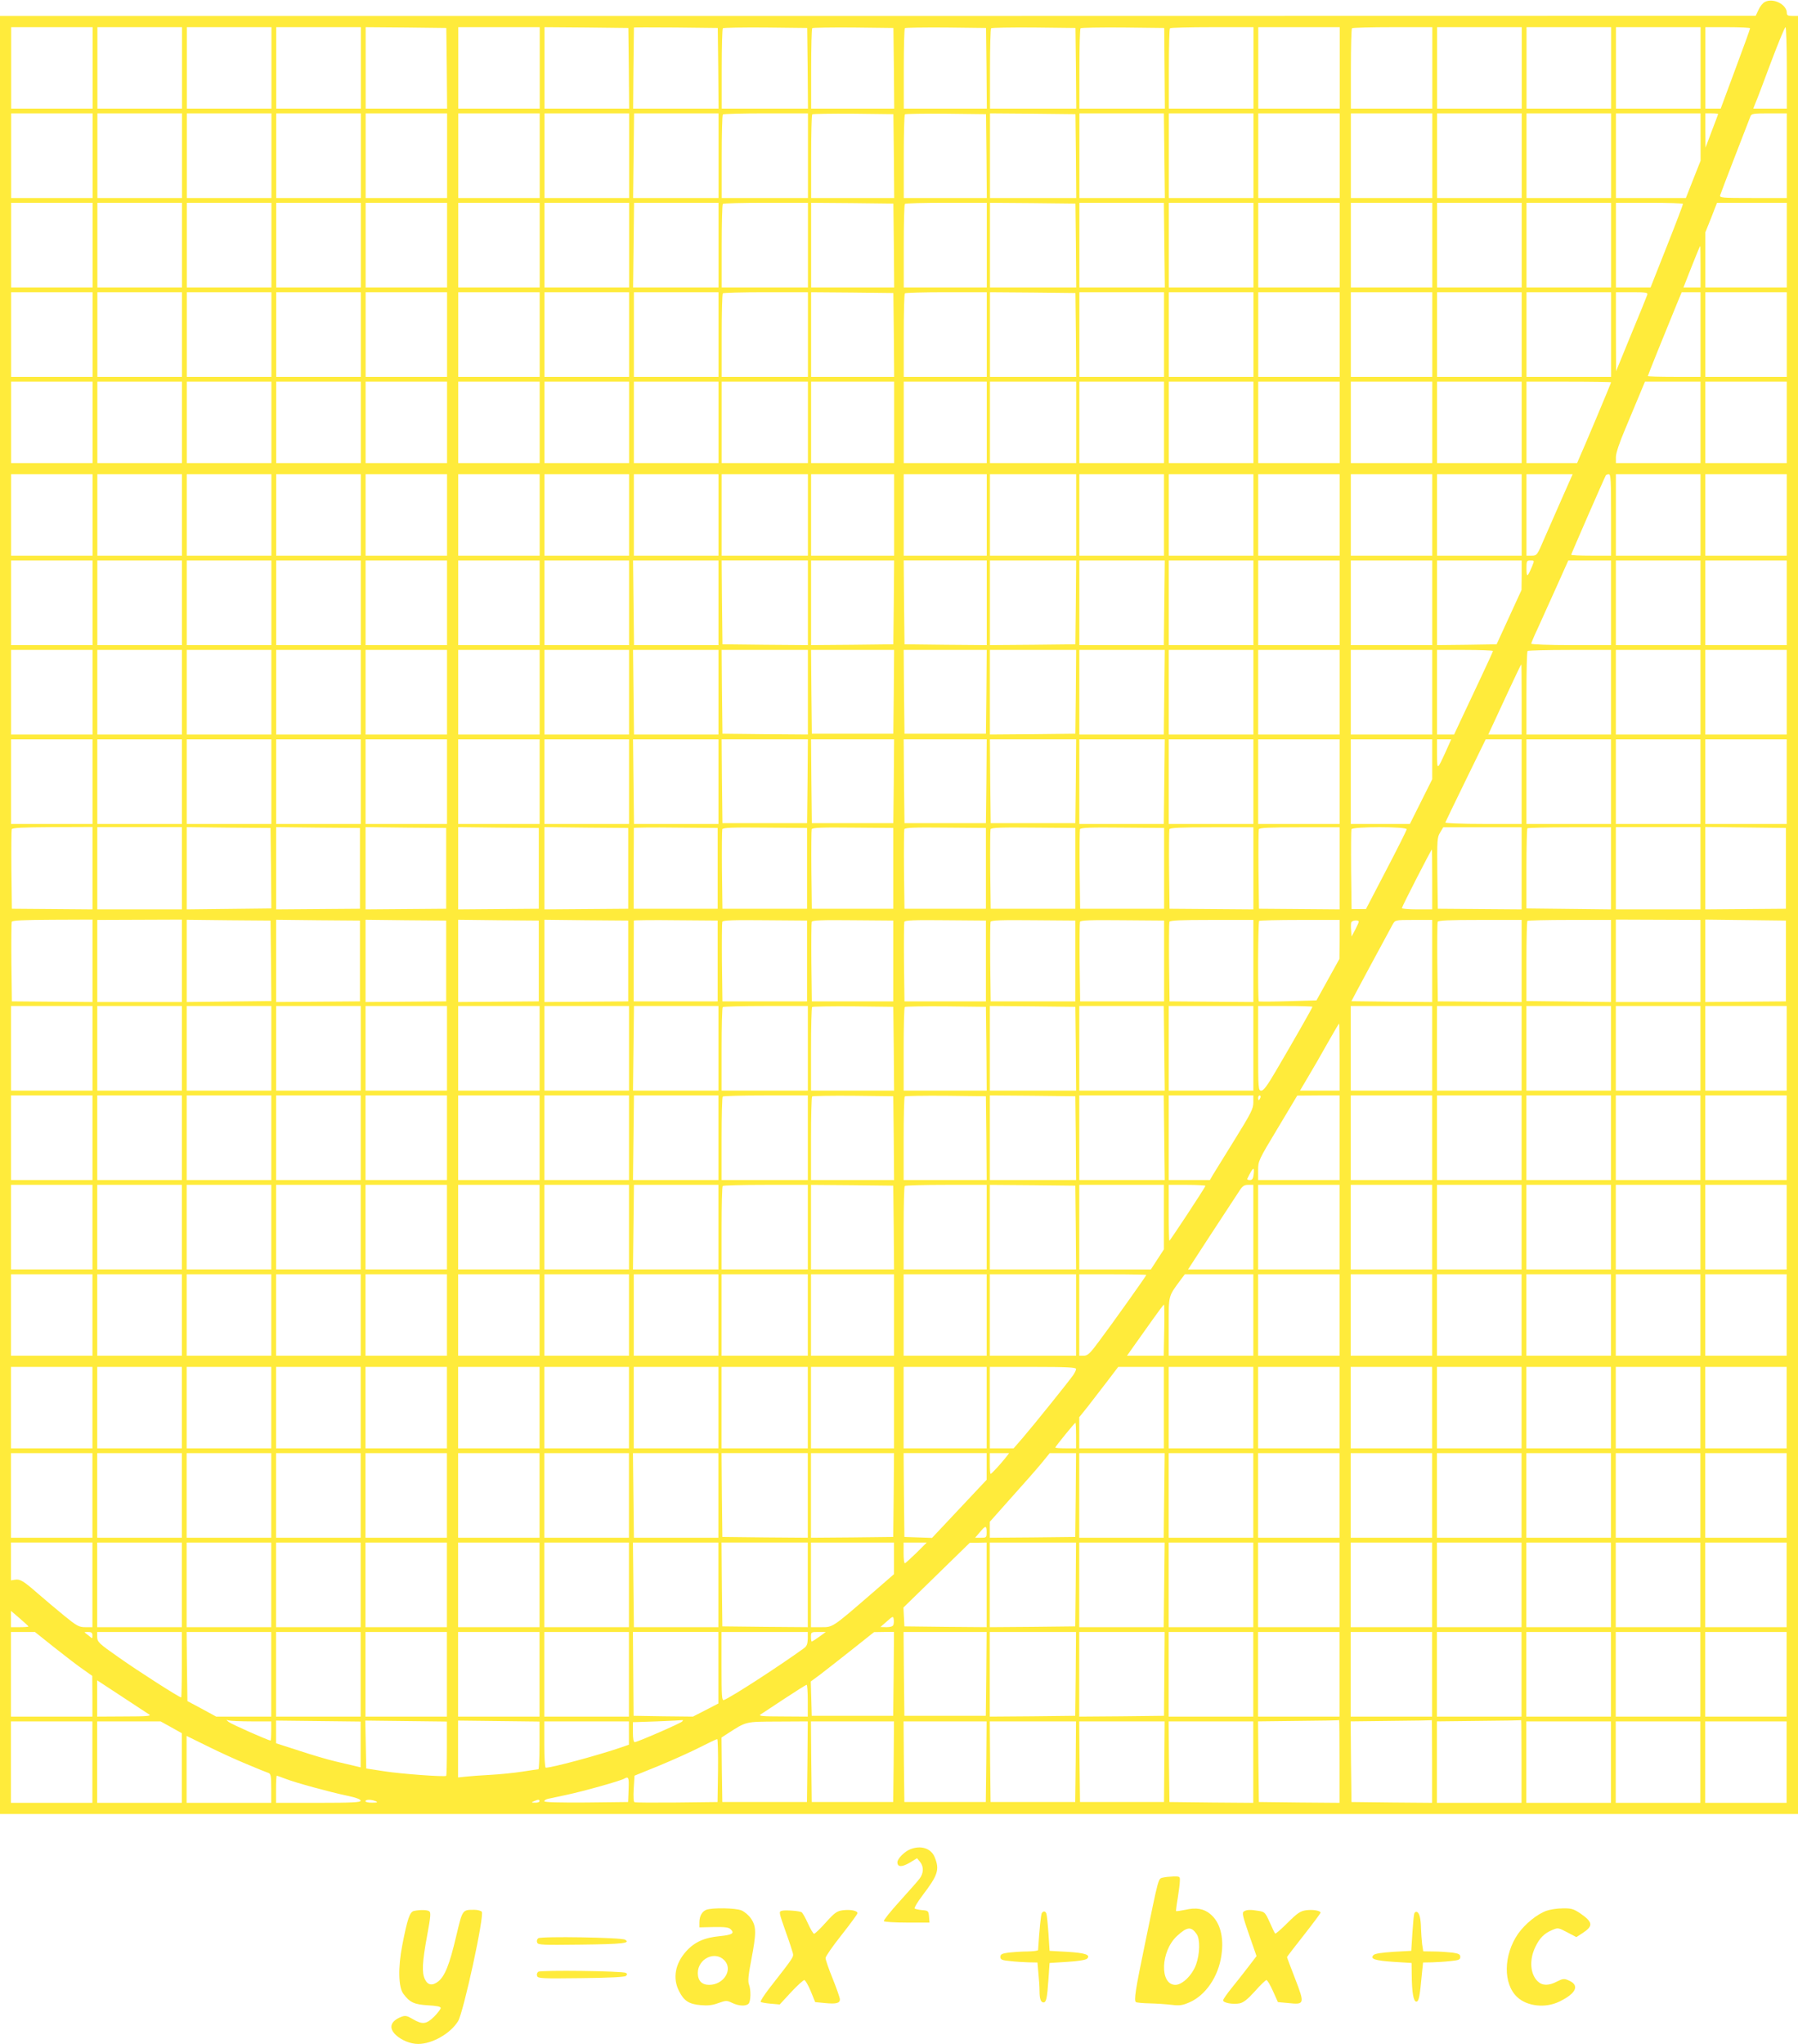 <?xml version="1.0" standalone="no"?>
<!DOCTYPE svg PUBLIC "-//W3C//DTD SVG 20010904//EN"
 "http://www.w3.org/TR/2001/REC-SVG-20010904/DTD/svg10.dtd">
<svg version="1.0" xmlns="http://www.w3.org/2000/svg"
 width="1126pt" height="1280pt" viewBox="0 0 1126 1280"
 preserveAspectRatio="xMidYMid meet">
<g transform="translate(0,1280) scale(0.1,-0.1)"
fill="#ffeb3b" stroke="none">
<path d="M11053 12788 c-13 -6 -31 -28 -40 -49 l-18 -38 -5497 -1 -5498 0 0
-5630 0 -5630 5630 0 5630 0 0 5630 0 5630 -35 0 c-28 0 -35 4 -35 19 0 53
-85 96 -137 69z m-10473 -413 l0 -255 -255 0 -255 0 0 255 0 255 255 0 255 0
0 -255z m560 0 l0 -255 -265 0 -265 0 0 255 0 255 265 0 265 0 0 -255z m560 0
l0 -255 -265 0 -265 0 0 255 0 255 265 0 265 0 0 -255z m560 0 l0 -255 -265 0
-265 0 0 255 0 255 265 0 265 0 0 -255z m538 -2 l2 -253 -255 0 -255 0 0 255
0 255 253 -2 252 -3 3 -252z m582 2 l0 -255 -255 0 -255 0 0 255 0 255 255 0
255 0 0 -255z m558 -2 l2 -253 -265 0 -265 0 0 255 0 255 263 -2 262 -3 3
-252z m560 0 l2 -253 -267 0 -268 0 2 252 c2 139 3 254 3 256 0 1 118 1 263 0
l262 -3 3 -252z m560 0 l2 -253 -270 0 -270 0 0 248 c0 137 3 252 7 255 4 4
124 6 267 5 l261 -3 3 -252z m540 0 l2 -253 -260 0 -260 0 0 248 c0 137 3 252
7 256 4 3 119 5 257 4 l251 -3 3 -252z m580 0 l2 -253 -260 0 -260 0 0 248 c0
137 3 252 7 256 4 3 119 5 257 4 l251 -3 3 -252z m560 0 l2 -253 -270 0 -270
0 0 248 c0 137 3 252 7 255 4 4 124 6 267 5 l261 -3 3 -252z m555 -1 l2 -252
-267 0 -268 0 0 248 c0 137 3 252 7 255 4 4 123 6 265 5 l259 -3 2 -253z m557
3 l0 -255 -265 0 -265 0 0 248 c0 137 3 252 7 255 3 4 123 7 265 7 l258 0 0
-255z m540 0 l0 -255 -255 0 -255 0 0 255 0 255 255 0 255 0 0 -255z m580 0
l0 -255 -255 0 -255 0 0 248 c0 137 3 252 7 255 3 4 118 7 255 7 l248 0 0
-255z m560 0 l0 -255 -265 0 -265 0 0 255 0 255 265 0 265 0 0 -255z m560 0
l0 -255 -265 0 -265 0 0 255 0 255 265 0 265 0 0 -255z m560 0 l0 -255 -265 0
-265 0 0 255 0 255 265 0 265 0 0 -255z m310 248 c0 -5 -41 -119 -92 -255
l-92 -248 -48 0 -48 0 0 255 0 255 140 0 c77 0 140 -3 140 -7z m230 -248 l0
-255 -105 0 -105 0 13 33 c8 17 51 132 97 255 46 122 87 222 92 222 4 0 8
-115 8 -255z m-10610 -550 l0 -265 -255 0 -255 0 0 265 0 265 255 0 255 0 0
-265z m560 0 l0 -265 -265 0 -265 0 0 265 0 265 265 0 265 0 0 -265z m560 0
l0 -265 -265 0 -265 0 0 265 0 265 265 0 265 0 0 -265z m560 0 l0 -265 -265 0
-265 0 0 265 0 265 265 0 265 0 0 -265z m540 0 l0 -265 -255 0 -255 0 0 265 0
265 255 0 255 0 0 -265z m580 0 l0 -265 -255 0 -255 0 0 265 0 265 255 0 255
0 0 -265z m560 0 l0 -265 -265 0 -265 0 0 265 0 265 265 0 265 0 0 -265z m560
0 l0 -265 -267 0 -268 0 3 265 3 265 264 0 265 0 0 -265z m560 0 l0 -265 -270
0 -270 0 0 258 c0 142 3 262 7 265 3 4 125 7 270 7 l263 0 0 -265z m538 -2 l2
-263 -260 0 -260 0 0 258 c0 142 3 262 7 266 4 3 119 5 257 4 l251 -3 3 -262z
m580 0 l2 -263 -260 0 -260 0 0 258 c0 142 3 262 7 266 4 3 119 5 257 4 l251
-3 3 -262z m560 0 l2 -263 -270 0 -270 0 0 265 0 265 268 -2 267 -3 3 -262z
m554 2 l3 -265 -267 0 -268 0 0 265 0 265 265 0 264 0 3 -265z m558 0 l0 -265
-265 0 -265 0 0 265 0 265 265 0 265 0 0 -265z m540 0 l0 -265 -255 0 -255 0
0 265 0 265 255 0 255 0 0 -265z m580 0 l0 -265 -255 0 -255 0 0 265 0 265
255 0 255 0 0 -265z m560 0 l0 -265 -265 0 -265 0 0 265 0 265 265 0 265 0 0
-265z m560 0 l0 -265 -265 0 -265 0 0 265 0 265 265 0 265 0 0 -265z m560 117
l0 -149 -46 -116 -46 -117 -219 0 -219 0 0 265 0 265 265 0 265 0 0 -148z
m110 144 c0 -2 -18 -50 -40 -107 l-39 -104 -1 108 0 107 40 0 c22 0 40 -2 40
-4z m430 -261 l0 -265 -211 0 c-197 0 -211 1 -206 18 3 9 45 121 94 247 49
127 92 238 96 248 6 15 21 17 117 17 l110 0 0 -265z m-10610 -560 l0 -265
-255 0 -255 0 0 265 0 265 255 0 255 0 0 -265z m560 0 l0 -265 -265 0 -265 0
0 265 0 265 265 0 265 0 0 -265z m560 0 l0 -265 -265 0 -265 0 0 265 0 265
265 0 265 0 0 -265z m560 0 l0 -265 -265 0 -265 0 0 265 0 265 265 0 265 0 0
-265z m540 0 l0 -265 -255 0 -255 0 0 265 0 265 255 0 255 0 0 -265z m580 0
l0 -265 -255 0 -255 0 0 265 0 265 255 0 255 0 0 -265z m560 0 l0 -265 -265 0
-265 0 0 265 0 265 265 0 265 0 0 -265z m560 0 l0 -265 -267 0 -268 0 3 265 3
265 264 0 265 0 0 -265z m560 0 l0 -265 -270 0 -270 0 0 258 c0 142 3 262 7
265 3 4 125 7 270 7 l263 0 0 -265z m538 -2 l2 -263 -260 0 -260 0 0 265 0
265 258 -2 257 -3 3 -262z m582 2 l0 -265 -260 0 -260 0 0 258 c0 142 3 262 7
265 3 4 120 7 260 7 l253 0 0 -265z m558 -2 l2 -263 -270 0 -270 0 0 265 0
265 268 -2 267 -3 3 -262z m554 2 l3 -265 -267 0 -268 0 0 265 0 265 265 0
264 0 3 -265z m558 0 l0 -265 -265 0 -265 0 0 265 0 265 265 0 265 0 0 -265z
m540 0 l0 -265 -255 0 -255 0 0 265 0 265 255 0 255 0 0 -265z m580 0 l0 -265
-255 0 -255 0 0 265 0 265 255 0 255 0 0 -265z m560 0 l0 -265 -265 0 -265 0
0 265 0 265 265 0 265 0 0 -265z m560 0 l0 -265 -265 0 -265 0 0 265 0 265
265 0 265 0 0 -265z m450 258 c0 -5 -45 -124 -101 -265 l-102 -258 -109 0
-108 0 0 265 0 265 210 0 c116 0 210 -3 210 -7z m650 -258 l0 -265 -255 0
-255 0 0 172 0 173 37 92 36 93 219 0 218 0 0 -265z m-540 -135 l0 -130 -53 0
-54 0 51 130 c28 71 52 129 54 130 1 0 2 -58 2 -130z m-10070 -425 l0 -265
-255 0 -255 0 0 265 0 265 255 0 255 0 0 -265z m560 0 l0 -265 -265 0 -265 0
0 265 0 265 265 0 265 0 0 -265z m560 0 l0 -265 -265 0 -265 0 0 265 0 265
265 0 265 0 0 -265z m560 0 l0 -265 -265 0 -265 0 0 265 0 265 265 0 265 0 0
-265z m540 0 l0 -265 -255 0 -255 0 0 265 0 265 255 0 255 0 0 -265z m580 0
l0 -265 -255 0 -255 0 0 265 0 265 255 0 255 0 0 -265z m560 0 l0 -265 -265 0
-265 0 0 265 0 265 265 0 265 0 0 -265z m560 0 l0 -265 -265 0 -265 0 0 265 0
265 265 0 265 0 0 -265z m560 0 l0 -265 -270 0 -270 0 0 258 c0 142 3 262 7
265 3 4 125 7 270 7 l263 0 0 -265z m538 -2 l2 -263 -260 0 -260 0 0 265 0
265 258 -2 257 -3 3 -262z m582 2 l0 -265 -260 0 -260 0 0 258 c0 142 3 262 7
265 3 4 120 7 260 7 l253 0 0 -265z m558 -2 l2 -263 -270 0 -270 0 0 265 0
265 268 -2 267 -3 3 -262z m552 2 l0 -265 -265 0 -265 0 0 265 0 265 265 0
265 0 0 -265z m560 0 l0 -265 -265 0 -265 0 0 265 0 265 265 0 265 0 0 -265z
m540 0 l0 -265 -255 0 -255 0 0 265 0 265 255 0 255 0 0 -265z m580 0 l0 -265
-255 0 -255 0 0 265 0 265 255 0 255 0 0 -265z m560 0 l0 -265 -265 0 -265 0
0 265 0 265 265 0 265 0 0 -265z m560 0 l0 -265 -265 0 -265 0 0 265 0 265
265 0 265 0 0 -265z m226 248 c-3 -10 -48 -121 -101 -248 l-94 -230 -1 248 0
247 101 0 c91 0 100 -2 95 -17z m334 -248 l0 -265 -165 0 c-91 0 -165 2 -165
5 0 5 106 268 182 453 l30 72 59 0 59 0 0 -265z m540 0 l0 -265 -255 0 -255 0
0 265 0 265 255 0 255 0 0 -265z m-10610 -550 l0 -255 -255 0 -255 0 0 255 0
255 255 0 255 0 0 -255z m560 0 l0 -255 -265 0 -265 0 0 255 0 255 265 0 265
0 0 -255z m560 0 l0 -255 -265 0 -265 0 0 255 0 255 265 0 265 0 0 -255z m560
0 l0 -255 -265 0 -265 0 0 255 0 255 265 0 265 0 0 -255z m540 0 l0 -255 -255
0 -255 0 0 255 0 255 255 0 255 0 0 -255z m580 0 l0 -255 -255 0 -255 0 0 255
0 255 255 0 255 0 0 -255z m560 0 l0 -255 -265 0 -265 0 0 255 0 255 265 0
265 0 0 -255z m560 0 l0 -255 -265 0 -265 0 0 255 0 255 265 0 265 0 0 -255z
m560 0 l0 -255 -270 0 -270 0 0 255 0 255 270 0 270 0 0 -255z m540 0 l0 -255
-260 0 -260 0 0 255 0 255 260 0 260 0 0 -255z m580 0 l0 -255 -260 0 -260 0
0 255 0 255 260 0 260 0 0 -255z m560 0 l0 -255 -270 0 -270 0 0 255 0 255
270 0 270 0 0 -255z m550 0 l0 -255 -265 0 -265 0 0 255 0 255 265 0 265 0 0
-255z m560 0 l0 -255 -265 0 -265 0 0 255 0 255 265 0 265 0 0 -255z m540 0
l0 -255 -255 0 -255 0 0 255 0 255 255 0 255 0 0 -255z m580 0 l0 -255 -255 0
-255 0 0 255 0 255 255 0 255 0 0 -255z m560 0 l0 -255 -265 0 -265 0 0 255 0
255 265 0 265 0 0 -255z m560 251 c0 -5 -178 -429 -201 -478 l-12 -28 -159 0
-158 0 0 255 0 255 265 0 c146 0 265 -2 265 -4z m560 -251 l0 -255 -265 0
-265 0 0 38 c0 24 22 90 59 177 32 77 73 175 91 218 l32 77 174 0 174 0 0
-255z m540 0 l0 -255 -255 0 -255 0 0 255 0 255 255 0 255 0 0 -255z m-10610
-580 l0 -255 -255 0 -255 0 0 255 0 255 255 0 255 0 0 -255z m560 0 l0 -255
-265 0 -265 0 0 255 0 255 265 0 265 0 0 -255z m560 0 l0 -255 -265 0 -265 0
0 255 0 255 265 0 265 0 0 -255z m560 0 l0 -255 -265 0 -265 0 0 255 0 255
265 0 265 0 0 -255z m540 0 l0 -255 -255 0 -255 0 0 255 0 255 255 0 255 0 0
-255z m580 0 l0 -255 -255 0 -255 0 0 255 0 255 255 0 255 0 0 -255z m560 0
l0 -255 -265 0 -265 0 0 255 0 255 265 0 265 0 0 -255z m560 0 l0 -255 -265 0
-265 0 0 255 0 255 265 0 265 0 0 -255z m560 0 l0 -255 -270 0 -270 0 0 255 0
255 270 0 270 0 0 -255z m540 0 l0 -255 -260 0 -260 0 0 255 0 255 260 0 260
0 0 -255z m580 0 l0 -255 -260 0 -260 0 0 255 0 255 260 0 260 0 0 -255z m560
0 l0 -255 -270 0 -270 0 0 255 0 255 270 0 270 0 0 -255z m550 0 l0 -255 -265
0 -265 0 0 255 0 255 265 0 265 0 0 -255z m560 0 l0 -255 -265 0 -265 0 0 255
0 255 265 0 265 0 0 -255z m540 0 l0 -255 -255 0 -255 0 0 255 0 255 255 0
255 0 0 -255z m580 0 l0 -255 -255 0 -255 0 0 255 0 255 255 0 255 0 0 -255z
m560 0 l0 -255 -265 0 -265 0 0 255 0 255 265 0 265 0 0 -255z m254 108 c-36
-82 -86 -196 -112 -255 -45 -106 -47 -108 -79 -108 l-33 0 0 255 0 255 144 0
145 0 -65 -147z m306 -108 l0 -255 -125 0 c-69 0 -125 2 -125 6 0 5 208 482
217 497 2 4 11 7 19 7 12 0 14 -40 14 -255z m560 0 l0 -255 -265 0 -265 0 0
255 0 255 265 0 265 0 0 -255z m540 0 l0 -255 -255 0 -255 0 0 255 0 255 255
0 255 0 0 -255z m-10610 -550 l0 -265 -255 0 -255 0 0 265 0 265 255 0 255 0
0 -265z m560 0 l0 -265 -265 0 -265 0 0 265 0 265 265 0 265 0 0 -265z m560 0
l0 -265 -265 0 -265 0 0 265 0 265 265 0 265 0 0 -265z m560 0 l0 -265 -265 0
-265 0 0 265 0 265 265 0 265 0 0 -265z m540 0 l0 -265 -255 0 -255 0 0 265 0
265 255 0 255 0 0 -265z m580 0 l0 -265 -255 0 -255 0 0 265 0 265 255 0 255
0 0 -265z m560 0 l0 -265 -265 0 -265 0 0 265 0 265 265 0 265 0 0 -265z m560
0 l0 -265 -265 0 -264 0 -3 265 -3 265 268 0 267 0 0 -265z m560 0 l0 -265
-267 2 -268 3 -3 263 -2 262 270 0 270 0 0 -265z m538 3 l-3 -263 -257 -3
-258 -2 0 265 0 265 260 0 260 0 -2 -262z m582 -3 l0 -265 -257 2 -258 3 -3
263 -2 262 260 0 260 0 0 -265z m558 3 l-3 -263 -267 -3 -268 -2 0 265 0 265
270 0 270 0 -2 -262z m554 -3 l-3 -265 -264 0 -265 0 0 265 0 265 268 0 267 0
-3 -265z m558 0 l0 -265 -265 0 -265 0 0 265 0 265 265 0 265 0 0 -265z m540
0 l0 -265 -255 0 -255 0 0 265 0 265 255 0 255 0 0 -265z m580 0 l0 -265 -255
0 -255 0 0 265 0 265 255 0 255 0 0 -265z m560 173 l-1 -93 -78 -170 -78 -170
-187 -3 -186 -2 0 265 0 265 265 0 265 0 0 -92z m66 57 c-30 -71 -35 -74 -36
-17 0 49 1 52 25 52 25 0 25 0 11 -35z m494 -230 l0 -265 -250 0 c-137 0 -250
4 -250 9 0 4 17 46 39 92 21 46 73 162 116 257 l77 172 134 0 134 0 0 -265z
m560 0 l0 -265 -265 0 -265 0 0 265 0 265 265 0 265 0 0 -265z m540 0 l0 -265
-255 0 -255 0 0 265 0 265 255 0 255 0 0 -265z m-10610 -560 l0 -265 -255 0
-255 0 0 265 0 265 255 0 255 0 0 -265z m560 0 l0 -265 -265 0 -265 0 0 265 0
265 265 0 265 0 0 -265z m560 0 l0 -265 -265 0 -265 0 0 265 0 265 265 0 265
0 0 -265z m560 0 l0 -265 -265 0 -265 0 0 265 0 265 265 0 265 0 0 -265z m540
0 l0 -265 -255 0 -255 0 0 265 0 265 255 0 255 0 0 -265z m580 0 l0 -265 -255
0 -255 0 0 265 0 265 255 0 255 0 0 -265z m560 0 l0 -265 -265 0 -265 0 0 265
0 265 265 0 265 0 0 -265z m560 0 l0 -265 -265 0 -264 0 -3 265 -3 265 268 0
267 0 0 -265z m560 0 l0 -265 -267 2 -268 3 -3 263 -2 262 270 0 270 0 0 -265z
m538 3 l-3 -263 -255 0 -255 0 -3 263 -2 262 260 0 260 0 -2 -262z m580 0 l-3
-263 -255 0 -255 0 -3 263 -2 262 260 0 260 0 -2 -262z m560 0 l-3 -263 -267
-3 -268 -2 0 265 0 265 270 0 270 0 -2 -262z m554 -3 l-3 -265 -264 0 -265 0
0 265 0 265 268 0 267 0 -3 -265z m558 0 l0 -265 -265 0 -265 0 0 265 0 265
265 0 265 0 0 -265z m540 0 l0 -265 -255 0 -255 0 0 265 0 265 255 0 255 0 0
-265z m580 0 l0 -265 -255 0 -255 0 0 265 0 265 255 0 255 0 0 -265z m380 258
c0 -5 -37 -84 -81 -178 -44 -93 -98 -209 -121 -257 l-41 -88 -53 0 -54 0 0
265 0 265 175 0 c96 0 175 -3 175 -7z m740 -258 l0 -265 -265 0 -265 0 0 258
c0 142 3 262 7 265 3 4 123 7 265 7 l258 0 0 -265z m560 0 l0 -265 -265 0
-265 0 0 265 0 265 265 0 265 0 0 -265z m540 0 l0 -265 -255 0 -255 0 0 265 0
265 255 0 255 0 0 -265z m-1660 -45 l0 -220 -105 0 -104 0 32 69 c18 38 64
137 102 220 39 83 71 151 73 151 1 0 2 -99 2 -220z m-8950 -515 l0 -265 -255
0 -255 0 0 265 0 265 255 0 255 0 0 -265z m560 0 l0 -265 -265 0 -265 0 0 265
0 265 265 0 265 0 0 -265z m560 0 l0 -265 -265 0 -265 0 0 265 0 265 265 0
265 0 0 -265z m560 0 l0 -265 -265 0 -265 0 0 265 0 265 265 0 265 0 0 -265z
m540 0 l0 -265 -255 0 -255 0 0 265 0 265 255 0 255 0 0 -265z m580 0 l0 -265
-255 0 -255 0 0 265 0 265 255 0 255 0 0 -265z m560 0 l0 -265 -265 0 -265 0
0 265 0 265 265 0 265 0 0 -265z m560 0 l0 -265 -265 0 -264 0 -3 265 -3 265
268 0 267 0 0 -265z m558 3 l-3 -263 -265 0 -265 0 -3 263 -2 262 270 0 270 0
-2 -262z m540 0 l-3 -263 -255 0 -255 0 -3 263 -2 262 260 0 260 0 -2 -262z
m580 0 l-3 -263 -255 0 -255 0 -3 263 -2 262 260 0 260 0 -2 -262z m560 0 l-3
-263 -265 0 -265 0 -3 263 -2 262 270 0 270 0 -2 -262z m554 -3 l-3 -265 -264
0 -265 0 0 265 0 265 268 0 267 0 -3 -265z m558 0 l0 -265 -265 0 -265 0 0
265 0 265 265 0 265 0 0 -265z m540 0 l0 -265 -255 0 -255 0 0 265 0 265 255
0 255 0 0 -265z m580 140 l0 -125 -70 -140 -70 -140 -185 0 -185 0 0 265 0
265 255 0 255 0 0 -125z m86 51 c-56 -122 -55 -122 -56 -18 l0 92 45 0 44 0
-33 -74z m474 -191 l0 -265 -241 0 c-133 0 -239 4 -237 9 2 5 59 124 128 265
l125 256 113 0 112 0 0 -265z m560 0 l0 -265 -265 0 -265 0 0 265 0 265 265 0
265 0 0 -265z m560 0 l0 -265 -265 0 -265 0 0 265 0 265 265 0 265 0 0 -265z
m540 0 l0 -265 -255 0 -255 0 0 265 0 265 255 0 255 0 0 -265z m-10610 -542
l0 -258 -252 2 -253 2 -3 243 c-1 133 0 248 2 255 4 9 70 12 255 13 l251 1 0
-258z m560 0 l0 -258 -265 0 -265 0 0 258 0 257 265 0 265 0 0 -257z m558 0
l2 -252 -265 -3 -265 -3 0 257 0 258 263 -3 262 -2 3 -252z m557 -1 l0 -253
-263 -2 -262 -2 0 257 0 258 263 -3 262 -2 0 -253z m540 0 l0 -253 -253 -2
-252 -2 0 257 0 258 253 -3 252 -2 0 -253z m580 0 l0 -253 -253 -2 -252 -2 0
257 0 258 253 -3 252 -2 0 -253z m560 0 l0 -253 -263 -2 -262 -2 0 257 0 258
263 -3 262 -2 0 -253z m560 0 l0 -253 -263 0 -263 0 0 251 c1 137 1 252 1 255
0 2 118 4 263 2 l262 -2 0 -253z m560 0 l0 -253 -265 0 -265 0 -3 243 c-1 133
0 248 2 255 4 10 66 12 268 10 l263 -2 0 -253z m540 0 l0 -253 -255 0 -255 0
-3 243 c-1 133 0 248 2 255 4 10 64 12 258 10 l253 -2 0 -253z m580 0 l0 -253
-255 0 -255 0 -3 243 c-1 133 0 248 2 255 4 10 64 12 258 10 l253 -2 0 -253z
m560 0 l0 -253 -265 0 -265 0 -3 243 c-1 133 0 248 2 255 4 10 66 12 268 10
l263 -2 0 -253z m556 0 l0 -253 -263 0 -263 0 -3 243 c-1 133 0 248 2 255 4
10 65 12 266 10 l261 -2 0 -253z m559 0 l0 -257 -262 2 -263 2 -3 243 c-1 133
0 248 2 255 4 9 68 12 266 12 l260 0 0 -257z m540 0 l0 -257 -252 2 -253 2 -3
243 c-1 133 0 248 2 255 4 9 66 12 256 12 l250 0 0 -257z m420 245 c0 -7 -58
-122 -128 -256 l-127 -244 -45 0 -45 0 -3 244 c-1 134 0 249 2 256 7 17 346
17 346 0z m720 -245 l0 -257 -262 2 -263 2 -3 223 c-2 207 -1 225 18 255 l19
32 246 0 245 0 0 -257z m560 0 l0 -257 -265 3 -265 3 0 248 c0 136 3 251 6
254 4 3 123 6 265 6 l259 0 0 -257z m560 1 l0 -258 -265 0 -265 0 0 258 0 257
265 0 265 0 0 -257z m535 -1 l0 -253 -253 -2 -252 -2 0 258 0 258 253 -3 252
-3 0 -253z m-2215 -69 l0 -188 -95 0 c-52 0 -95 4 -95 8 0 9 183 366 188 367
1 0 2 -84 2 -187z m-8390 -510 l0 -258 -252 2 -253 2 -3 243 c-1 133 0 248 2
255 4 9 70 12 255 13 l251 1 0 -258z m560 0 l0 -258 -265 0 -265 0 0 257 0
257 265 1 265 1 0 -258z m558 0 l2 -252 -265 -3 -265 -3 0 257 0 258 263 -3
262 -2 3 -252z m557 -1 l0 -253 -263 -2 -262 -2 0 257 0 258 263 -3 262 -2 0
-253z m540 0 l0 -253 -253 -2 -252 -2 0 257 0 258 253 -3 252 -2 0 -253z m580
0 l0 -253 -253 -2 -252 -2 0 257 0 258 253 -3 252 -2 0 -253z m560 0 l0 -253
-263 -2 -262 -2 0 257 0 258 263 -3 262 -2 0 -253z m560 0 l0 -253 -263 0
-263 0 0 251 c1 137 1 252 1 255 0 2 118 4 263 2 l262 -2 0 -253z m560 0 l0
-253 -265 0 -265 0 -3 243 c-1 133 0 248 2 255 4 10 66 12 268 10 l263 -2 0
-253z m540 0 l0 -253 -255 0 -255 0 -3 243 c-1 133 0 248 2 255 4 10 64 12
258 10 l253 -2 0 -253z m580 0 l0 -253 -255 0 -255 0 -3 243 c-1 133 0 248 2
255 4 10 64 12 258 10 l253 -2 0 -253z m560 0 l0 -253 -265 0 -265 0 -3 243
c-1 133 0 248 2 255 4 10 66 12 268 10 l263 -2 0 -253z m556 0 l0 -253 -263 0
-263 0 -3 243 c-1 133 0 248 2 255 4 10 65 12 266 10 l261 -2 0 -253z m559 0
l0 -257 -262 2 -263 2 -3 243 c-1 133 0 248 2 255 4 9 68 12 266 12 l260 0 0
-257z m540 135 l-1 -122 -72 -130 -72 -130 -179 -5 c-98 -3 -180 -3 -182 -1
-7 7 -5 497 2 504 4 3 119 6 255 6 l249 0 0 -122z m120 111 c0 -4 -10 -27 -22
-50 l-23 -43 -3 39 c-2 21 -1 43 1 50 5 13 47 17 47 4z m460 -246 l0 -257
-252 2 c-139 2 -254 3 -254 3 -1 0 216 404 259 482 15 26 16 27 131 27 l116 0
0 -257z m560 0 l0 -257 -262 2 -263 2 -3 243 c-1 133 0 248 2 255 4 9 68 12
266 12 l260 0 0 -257z m560 0 l0 -257 -265 3 -265 3 0 248 c0 136 3 251 6 254
4 3 123 6 265 6 l259 0 0 -257z m560 0 l0 -257 -265 0 -265 0 0 258 0 258 265
-1 265 -1 0 -257z m535 0 l0 -253 -253 -2 -252 -2 0 258 0 258 253 -3 252 -3
0 -253z m-10605 -547 l0 -265 -255 0 -255 0 0 265 0 265 255 0 255 0 0 -265z
m560 0 l0 -265 -265 0 -265 0 0 265 0 265 265 0 265 0 0 -265z m560 0 l0 -265
-265 0 -265 0 0 265 0 265 265 0 265 0 0 -265z m560 0 l0 -265 -265 0 -265 0
0 265 0 265 265 0 265 0 0 -265z m540 0 l0 -265 -255 0 -255 0 0 265 0 265
255 0 255 0 0 -265z m580 0 l0 -265 -255 0 -255 0 0 265 0 265 255 0 255 0 0
-265z m560 0 l0 -265 -265 0 -265 0 0 265 0 265 265 0 265 0 0 -265z m560 0
l0 -265 -267 0 -268 0 3 265 3 265 264 0 265 0 0 -265z m560 0 l0 -265 -270 0
-270 0 0 258 c0 142 3 262 7 265 3 4 125 7 270 7 l263 0 0 -265z m538 -2 l2
-263 -260 0 -260 0 0 258 c0 142 3 262 7 266 4 3 119 5 257 4 l251 -3 3 -262z
m580 0 l2 -263 -260 0 -260 0 0 258 c0 142 3 262 7 266 4 3 119 5 257 4 l251
-3 3 -262z m560 0 l2 -263 -270 0 -270 0 0 265 0 265 268 -2 267 -3 3 -262z
m554 2 l3 -265 -267 0 -268 0 0 265 0 265 265 0 264 0 3 -265z m558 0 l0 -265
-265 0 -265 0 0 265 0 265 265 0 265 0 0 -265z m370 260 c0 -6 -122 -220 -232
-407 -51 -87 -74 -118 -88 -118 -19 0 -20 8 -20 265 l0 265 170 0 c94 0 170
-2 170 -5z m750 -260 l0 -265 -255 0 -255 0 0 265 0 265 255 0 255 0 0 -265z
m560 0 l0 -265 -265 0 -265 0 0 265 0 265 265 0 265 0 0 -265z m560 0 l0 -265
-265 0 -265 0 0 265 0 265 265 0 265 0 0 -265z m560 0 l0 -265 -265 0 -265 0
0 265 0 265 265 0 265 0 0 -265z m540 0 l0 -265 -255 0 -255 0 0 265 0 265
255 0 255 0 0 -265z m-2800 -55 l0 -210 -124 0 -124 0 52 88 c29 48 83 142
121 210 38 67 70 122 72 122 2 0 3 -94 3 -210z m-7810 -505 l0 -265 -255 0
-255 0 0 265 0 265 255 0 255 0 0 -265z m560 0 l0 -265 -265 0 -265 0 0 265 0
265 265 0 265 0 0 -265z m560 0 l0 -265 -265 0 -265 0 0 265 0 265 265 0 265
0 0 -265z m560 0 l0 -265 -265 0 -265 0 0 265 0 265 265 0 265 0 0 -265z m540
0 l0 -265 -255 0 -255 0 0 265 0 265 255 0 255 0 0 -265z m580 0 l0 -265 -255
0 -255 0 0 265 0 265 255 0 255 0 0 -265z m560 0 l0 -265 -265 0 -265 0 0 265
0 265 265 0 265 0 0 -265z m560 0 l0 -265 -267 0 -268 0 3 265 3 265 264 0
265 0 0 -265z m560 0 l0 -265 -270 0 -270 0 0 258 c0 142 3 262 7 265 3 4 125
7 270 7 l263 0 0 -265z m538 -2 l2 -263 -260 0 -260 0 0 258 c0 142 3 262 7
266 4 3 119 5 257 4 l251 -3 3 -262z m580 0 l2 -263 -260 0 -260 0 0 258 c0
142 3 262 7 266 4 3 119 5 257 4 l251 -3 3 -262z m560 0 l2 -263 -270 0 -270
0 0 265 0 265 268 -2 267 -3 3 -262z m554 2 l3 -265 -267 0 -268 0 0 265 0
265 265 0 264 0 3 -265z m558 221 c0 -39 -14 -67 -117 -233 -64 -103 -125
-203 -136 -220 l-19 -33 -129 0 -129 0 0 265 0 265 265 0 265 0 0 -44z m44 29
c-4 -8 -8 -15 -10 -15 -2 0 -4 7 -4 15 0 8 4 15 10 15 5 0 7 -7 4 -15z m496
-250 l0 -265 -255 0 -255 0 0 61 c0 59 2 63 123 264 l122 204 133 1 132 0 0
-265z m580 0 l0 -265 -255 0 -255 0 0 265 0 265 255 0 255 0 0 -265z m560 0
l0 -265 -265 0 -265 0 0 265 0 265 265 0 265 0 0 -265z m560 0 l0 -265 -265 0
-265 0 0 265 0 265 265 0 265 0 0 -265z m560 0 l0 -265 -265 0 -265 0 0 265 0
265 265 0 265 0 0 -265z m540 0 l0 -265 -255 0 -255 0 0 265 0 265 255 0 255
0 0 -265z m-3338 -230 c-3 -27 -9 -35 -24 -35 -11 0 -18 3 -16 8 36 74 46 80
40 27z m-7272 -330 l0 -265 -255 0 -255 0 0 265 0 265 255 0 255 0 0 -265z
m560 0 l0 -265 -265 0 -265 0 0 265 0 265 265 0 265 0 0 -265z m560 0 l0 -265
-265 0 -265 0 0 265 0 265 265 0 265 0 0 -265z m560 0 l0 -265 -265 0 -265 0
0 265 0 265 265 0 265 0 0 -265z m540 0 l0 -265 -255 0 -255 0 0 265 0 265
255 0 255 0 0 -265z m580 0 l0 -265 -255 0 -255 0 0 265 0 265 255 0 255 0 0
-265z m560 0 l0 -265 -265 0 -265 0 0 265 0 265 265 0 265 0 0 -265z m560 0
l0 -265 -267 0 -268 0 3 265 3 265 264 0 265 0 0 -265z m560 0 l0 -265 -270 0
-270 0 0 258 c0 142 3 262 7 265 3 4 125 7 270 7 l263 0 0 -265z m538 -2 l2
-263 -260 0 -260 0 0 265 0 265 258 -2 257 -3 3 -262z m582 2 l0 -265 -260 0
-260 0 0 258 c0 142 3 262 7 265 3 4 120 7 260 7 l253 0 0 -265z m558 -2 l2
-263 -270 0 -270 0 0 265 0 265 268 -2 267 -3 3 -262z m552 65 l0 -202 -41
-63 -41 -63 -224 0 -224 0 0 265 0 265 265 0 265 0 0 -202z m260 196 c0 -8
-221 -344 -226 -344 -2 0 -4 79 -4 175 l0 175 115 0 c63 0 115 -3 115 -6z
m300 -259 l0 -265 -205 0 -204 0 132 203 c73 111 151 230 173 264 35 56 43 63
72 63 l32 0 0 -265z m540 0 l0 -265 -255 0 -255 0 0 265 0 265 255 0 255 0 0
-265z m580 0 l0 -265 -255 0 -255 0 0 265 0 265 255 0 255 0 0 -265z m560 0
l0 -265 -265 0 -265 0 0 265 0 265 265 0 265 0 0 -265z m560 0 l0 -265 -265 0
-265 0 0 265 0 265 265 0 265 0 0 -265z m560 0 l0 -265 -265 0 -265 0 0 265 0
265 265 0 265 0 0 -265z m540 0 l0 -265 -255 0 -255 0 0 265 0 265 255 0 255
0 0 -265z m-10610 -550 l0 -255 -255 0 -255 0 0 255 0 255 255 0 255 0 0 -255z
m560 0 l0 -255 -265 0 -265 0 0 255 0 255 265 0 265 0 0 -255z m560 0 l0 -255
-265 0 -265 0 0 255 0 255 265 0 265 0 0 -255z m560 0 l0 -255 -265 0 -265 0
0 255 0 255 265 0 265 0 0 -255z m540 0 l0 -255 -255 0 -255 0 0 255 0 255
255 0 255 0 0 -255z m580 0 l0 -255 -255 0 -255 0 0 255 0 255 255 0 255 0 0
-255z m560 0 l0 -255 -265 0 -265 0 0 255 0 255 265 0 265 0 0 -255z m560 0
l0 -255 -265 0 -265 0 0 255 0 255 265 0 265 0 0 -255z m560 0 l0 -255 -270 0
-270 0 0 255 0 255 270 0 270 0 0 -255z m540 0 l0 -255 -260 0 -260 0 0 255 0
255 260 0 260 0 0 -255z m580 0 l0 -255 -260 0 -260 0 0 255 0 255 260 0 260
0 0 -255z m560 0 l0 -255 -270 0 -270 0 0 255 0 255 270 0 270 0 0 -255z m440
251 c0 -5 -215 -308 -298 -418 -55 -75 -70 -88 -94 -88 l-28 0 0 255 0 255
210 0 c116 0 210 -2 210 -4z m670 -251 l0 -255 -265 0 -265 0 0 183 c0 201 -4
185 77 295 l24 32 215 0 214 0 0 -255z m540 0 l0 -255 -255 0 -255 0 0 255 0
255 255 0 255 0 0 -255z m580 0 l0 -255 -255 0 -255 0 0 255 0 255 255 0 255
0 0 -255z m560 0 l0 -255 -265 0 -265 0 0 255 0 255 265 0 265 0 0 -255z m560
0 l0 -255 -265 0 -265 0 0 255 0 255 265 0 265 0 0 -255z m560 0 l0 -255 -265
0 -265 0 0 255 0 255 265 0 265 0 0 -255z m540 0 l0 -255 -255 0 -255 0 0 255
0 255 255 0 255 0 0 -255z m-3898 -95 l-3 -160 -115 0 -115 0 48 68 c26 37 77
109 113 159 36 51 67 92 70 93 3 0 4 -72 2 -160z m-6712 -485 l0 -255 -255 0
-255 0 0 255 0 255 255 0 255 0 0 -255z m560 0 l0 -255 -265 0 -265 0 0 255 0
255 265 0 265 0 0 -255z m560 0 l0 -255 -265 0 -265 0 0 255 0 255 265 0 265
0 0 -255z m560 0 l0 -255 -265 0 -265 0 0 255 0 255 265 0 265 0 0 -255z m540
0 l0 -255 -255 0 -255 0 0 255 0 255 255 0 255 0 0 -255z m580 0 l0 -255 -255
0 -255 0 0 255 0 255 255 0 255 0 0 -255z m560 0 l0 -255 -265 0 -265 0 0 255
0 255 265 0 265 0 0 -255z m560 0 l0 -255 -265 0 -265 0 0 255 0 255 265 0
265 0 0 -255z m560 0 l0 -255 -270 0 -270 0 0 255 0 255 270 0 270 0 0 -255z
m540 0 l0 -255 -260 0 -260 0 0 255 0 255 260 0 260 0 0 -255z m580 0 l0 -255
-260 0 -260 0 0 255 0 255 260 0 260 0 0 -255z m560 242 c0 -7 -8 -24 -17 -37
-25 -37 -248 -314 -315 -392 l-59 -68 -74 0 -75 0 0 255 0 255 270 0 c212 0
270 -3 270 -13z m550 -242 l0 -255 -265 0 -265 0 0 98 0 97 53 66 c28 36 83
107 121 157 l70 92 143 0 143 0 0 -255z m560 0 l0 -255 -265 0 -265 0 0 255 0
255 265 0 265 0 0 -255z m540 0 l0 -255 -255 0 -255 0 0 255 0 255 255 0 255
0 0 -255z m580 0 l0 -255 -255 0 -255 0 0 255 0 255 255 0 255 0 0 -255z m560
0 l0 -255 -265 0 -265 0 0 255 0 255 265 0 265 0 0 -255z m560 0 l0 -255 -265
0 -265 0 0 255 0 255 265 0 265 0 0 -255z m560 0 l0 -255 -265 0 -265 0 0 255
0 255 265 0 265 0 0 -255z m540 0 l0 -255 -255 0 -255 0 0 255 0 255 255 0
255 0 0 -255z m-4450 -175 l0 -80 -65 0 c-36 0 -65 2 -65 5 0 6 121 155 126
155 2 0 4 -36 4 -80z m-6160 -375 l0 -265 -255 0 -255 0 0 265 0 265 255 0
255 0 0 -265z m560 0 l0 -265 -265 0 -265 0 0 265 0 265 265 0 265 0 0 -265z
m560 0 l0 -265 -265 0 -265 0 0 265 0 265 265 0 265 0 0 -265z m560 0 l0 -265
-265 0 -265 0 0 265 0 265 265 0 265 0 0 -265z m540 0 l0 -265 -255 0 -255 0
0 265 0 265 255 0 255 0 0 -265z m580 0 l0 -265 -255 0 -255 0 0 265 0 265
255 0 255 0 0 -265z m560 0 l0 -265 -265 0 -265 0 0 265 0 265 265 0 265 0 0
-265z m560 0 l0 -265 -265 0 -264 0 -3 265 -3 265 268 0 267 0 0 -265z m560 0
l0 -265 -267 2 -268 3 -3 263 -2 262 270 0 270 0 0 -265z m538 3 l-3 -263
-257 -3 -258 -2 0 265 0 265 260 0 260 0 -2 -262z m582 179 l0 -84 -171 -182
-171 -182 -86 3 -87 3 -3 263 -2 262 260 0 260 0 0 -83z m121 57 c-32 -41 -90
-104 -96 -104 -3 0 -5 29 -5 65 l0 65 61 0 60 0 -20 -26z m437 -236 l-3 -263
-267 -3 -268 -2 0 50 0 50 136 153 c75 83 160 180 188 214 l51 63 83 0 82 0
-2 -262z m554 -3 l-3 -265 -264 0 -265 0 0 265 0 265 268 0 267 0 -3 -265z
m558 0 l0 -265 -265 0 -265 0 0 265 0 265 265 0 265 0 0 -265z m540 0 l0 -265
-255 0 -255 0 0 265 0 265 255 0 255 0 0 -265z m580 0 l0 -265 -255 0 -255 0
0 265 0 265 255 0 255 0 0 -265z m560 0 l0 -265 -265 0 -265 0 0 265 0 265
265 0 265 0 0 -265z m560 0 l0 -265 -265 0 -265 0 0 265 0 265 265 0 265 0 0
-265z m560 0 l0 -265 -265 0 -265 0 0 265 0 265 265 0 265 0 0 -265z m540 0
l0 -265 -255 0 -255 0 0 265 0 265 255 0 255 0 0 -265z m-5010 -230 c0 -34 -2
-35 -36 -35 l-36 0 29 34 c36 44 43 44 43 1z m-5600 -330 l0 -265 -44 0 c-40
0 -53 7 -133 72 -48 39 -122 102 -165 139 -90 79 -112 92 -144 86 l-24 -4 0
118 0 119 255 0 255 0 0 -265z m560 0 l0 -265 -265 0 -265 0 0 265 0 265 265
0 265 0 0 -265z m560 0 l0 -265 -265 0 -265 0 0 265 0 265 265 0 265 0 0 -265z
m560 0 l0 -265 -265 0 -265 0 0 265 0 265 265 0 265 0 0 -265z m540 0 l0 -265
-255 0 -255 0 0 265 0 265 255 0 255 0 0 -265z m580 0 l0 -265 -255 0 -255 0
0 265 0 265 255 0 255 0 0 -265z m560 0 l0 -265 -265 0 -265 0 0 265 0 265
265 0 265 0 0 -265z m560 0 l0 -265 -265 0 -264 0 -3 265 -3 265 268 0 267 0
0 -265z m560 0 l0 -265 -267 2 -268 3 -3 263 -2 262 270 0 270 0 0 -265z m540
166 l0 -99 -137 -119 c-252 -218 -245 -213 -319 -213 l-64 0 0 265 0 265 260
0 260 0 0 -99z m140 34 c-36 -35 -68 -64 -72 -65 -5 0 -8 29 -8 65 l0 65 73 0
72 0 -65 -65z m440 -200 l0 -265 -257 2 -258 3 -3 59 -3 59 208 203 208 203
53 0 52 1 0 -265z m558 3 l-3 -263 -267 -3 -268 -2 0 265 0 265 270 0 270 0
-2 -262z m554 -3 l-3 -265 -264 0 -265 0 0 265 0 265 268 0 267 0 -3 -265z
m558 0 l0 -265 -265 0 -265 0 0 265 0 265 265 0 265 0 0 -265z m540 0 l0 -265
-255 0 -255 0 0 265 0 265 255 0 255 0 0 -265z m580 0 l0 -265 -255 0 -255 0
0 265 0 265 255 0 255 0 0 -265z m560 0 l0 -265 -265 0 -265 0 0 265 0 265
265 0 265 0 0 -265z m560 0 l0 -265 -265 0 -265 0 0 265 0 265 265 0 265 0 0
-265z m560 0 l0 -265 -265 0 -265 0 0 265 0 265 265 0 265 0 0 -265z m540 0
l0 -265 -255 0 -255 0 0 265 0 265 255 0 255 0 0 -265z m-11010 -261 c0 -2
-25 -4 -55 -4 l-55 0 0 51 0 51 55 -47 c30 -26 55 -49 55 -51z m5416 10 c-3
-9 -19 -14 -43 -14 l-38 1 40 35 c38 34 40 34 43 14 2 -12 1 -28 -2 -36z
m-5252 -143 c68 -54 149 -116 180 -137 l55 -39 1 -127 0 -128 -255 0 -255 0 0
265 0 265 75 0 75 0 124 -99z m236 77 c0 -21 0 -21 -22 -2 -13 10 -25 20 -27
21 -2 2 8 3 22 3 21 0 27 -5 27 -22z m560 -183 c0 -113 -2 -205 -4 -205 -12 0
-273 167 -390 250 -126 88 -135 97 -136 128 l0 32 265 0 265 0 0 -205z m560
-60 l0 -265 -172 0 -173 0 -90 49 -90 48 -3 217 -2 216 265 0 265 0 0 -265z
m560 0 l0 -265 -265 0 -265 0 0 265 0 265 265 0 265 0 0 -265z m540 0 l0 -265
-255 0 -255 0 0 265 0 265 255 0 255 0 0 -265z m580 0 l0 -265 -255 0 -255 0
0 265 0 265 255 0 255 0 0 -265z m560 0 l0 -265 -265 0 -265 0 0 265 0 265
265 0 265 0 0 -265z m560 41 l0 -224 -79 -41 -80 -41 -186 2 -186 3 -2 263 -2
262 268 0 267 0 0 -224z m560 182 c-1 -33 -6 -47 -24 -60 -152 -110 -455 -307
-501 -324 -13 -5 -15 19 -15 210 l0 216 270 0 270 0 0 -42z m72 12 c-23 -16
-44 -30 -47 -30 -3 0 -5 14 -5 30 0 29 1 30 47 30 l46 0 -41 -30z m466 -232
l-3 -263 -255 0 -255 0 -3 107 -3 108 57 42 c31 24 120 93 198 155 l141 112
63 1 62 0 -2 -262z m580 0 l-3 -263 -255 0 -255 0 -3 263 -2 262 260 0 260 0
-2 -262z m560 0 l-3 -263 -267 -3 -268 -2 0 265 0 265 270 0 270 0 -2 -262z
m555 0 l-2 -263 -266 -3 -265 -2 0 265 0 265 268 0 267 0 -2 -262z m557 -3 l0
-265 -265 0 -265 0 0 265 0 265 265 0 265 0 0 -265z m540 0 l0 -265 -255 0
-255 0 0 265 0 265 255 0 255 0 0 -265z m580 0 l0 -265 -255 0 -255 0 0 265 0
265 255 0 255 0 0 -265z m560 0 l0 -265 -265 0 -265 0 0 265 0 265 265 0 265
0 0 -265z m560 0 l0 -265 -265 0 -265 0 0 265 0 265 265 0 265 0 0 -265z m560
0 l0 -265 -265 0 -265 0 0 265 0 265 265 0 265 0 0 -265z m540 0 l0 -265 -255
0 -255 0 0 265 0 265 255 0 255 0 0 -265z m-10254 -252 c15 -9 -16 -12 -153
-12 l-173 -1 0 113 0 114 154 -101 c84 -56 162 -106 172 -113z m4124 87 l0
-100 -157 1 c-126 0 -154 3 -139 12 10 7 77 51 150 99 72 47 134 87 139 87 4
1 7 -44 7 -99z m-3484 -130 l124 0 0 -60 c0 -33 -2 -60 -4 -60 -14 0 -246 103
-262 116 -18 15 -18 15 -1 10 10 -3 75 -6 143 -6z m684 -144 l0 -144 -37 9
c-21 5 -76 18 -123 29 -47 11 -149 41 -227 67 l-143 46 0 71 0 71 265 -3 265
-3 0 -143z m540 -25 c0 -92 -2 -170 -4 -172 -9 -8 -283 12 -391 29 l-110 17
-3 150 -3 150 256 -3 255 -3 0 -168z m580 19 c0 -83 -3 -150 -7 -150 -5 0 -51
-7 -103 -15 -52 -8 -142 -17 -200 -20 -58 -3 -126 -8 -152 -11 l-48 -5 0 178
0 178 255 -3 255 -3 0 -149z m893 149 c-12 -12 -280 -129 -297 -129 -7 0 -11
23 -11 62 l0 63 150 5 c83 3 154 7 160 8 5 1 4 -3 -2 -9z m4117 -249 l0 -260
-252 2 -253 3 -3 252 -2 253 252 3 c139 1 254 3 256 5 1 1 2 -115 2 -258z
m580 0 l0 -260 -252 2 -253 3 -3 252 -2 253 252 3 c139 1 254 3 256 5 1 1 2
-115 2 -258z m560 0 l0 -260 -265 0 -265 0 0 255 0 255 263 3 c144 1 263 3
265 5 1 1 2 -115 2 -258z m-8950 -5 l0 -255 -255 0 -255 0 0 255 0 255 255 0
255 0 0 -255z m494 218 l66 -37 0 -218 0 -218 -265 0 -265 0 0 255 0 255 199
0 198 0 67 -37z m2866 -36 l0 -73 -52 -18 c-153 -52 -430 -126 -469 -126 -5 0
-9 65 -9 145 l0 145 265 0 265 0 0 -73z m1118 -179 l-3 -253 -265 0 -265 0 -3
202 -2 202 37 24 c121 78 110 75 316 76 l187 1 -2 -252z m540 0 l-3 -253 -255
0 -255 0 -3 253 -2 252 260 0 260 0 -2 -252z m580 0 l-3 -253 -255 0 -255 0
-3 253 -2 252 260 0 260 0 -2 -252z m560 0 l-3 -253 -265 0 -265 0 -3 253 -2
252 270 0 270 0 -2 -252z m555 0 l-2 -253 -263 0 -263 0 -3 253 -2 252 267 0
268 0 -2 -252z m557 -3 l0 -255 -262 2 -263 3 -3 253 -2 252 265 0 265 0 0
-255z m2240 0 l0 -255 -265 0 -265 0 0 255 0 255 265 0 265 0 0 -255z m560 0
l0 -255 -265 0 -265 0 0 255 0 255 265 0 265 0 0 -255z m540 0 l0 -255 -255 0
-255 0 0 255 0 255 255 0 255 0 0 -255z m-9645 -12 c66 -28 128 -53 138 -56
14 -5 17 -20 17 -97 l0 -90 -265 0 -265 0 0 210 0 209 128 -63 c70 -35 181
-86 247 -113z m2953 -40 l-3 -198 -255 -3 c-140 -1 -259 -1 -265 2 -6 2 -8 34
-5 85 l5 81 155 63 c85 35 200 87 255 115 55 28 103 51 108 51 4 1 6 -88 5
-196z m-2710 -52 c60 -24 280 -84 390 -107 53 -11 82 -22 82 -31 0 -10 -51
-13 -265 -13 l-265 0 0 85 c0 47 2 85 5 85 2 0 26 -9 53 -19z m2150 -68 l-3
-78 -262 -3 c-170 -1 -263 1 -263 8 0 5 10 12 23 15 12 3 65 14 117 25 104 22
336 87 360 101 28 16 31 9 28 -68z m-1583 -73 c15 -7 10 -9 -22 -9 -24 -1 -43
4 -43 9 0 12 37 12 65 0z m1025 0 c0 -5 -12 -10 -27 -9 -25 0 -26 1 -8 9 27
12 35 12 35 0z"/>
<path d="M5700 1219 c-35 -14 -80 -59 -80 -81 0 -31 27 -32 77 -3 l46 28 19
-23 c24 -30 23 -71 -4 -106 -12 -16 -69 -80 -125 -142 -57 -63 -101 -118 -98
-123 4 -5 69 -9 146 -9 l140 0 -3 38 c-3 35 -5 37 -43 40 -22 2 -43 7 -47 10
-4 4 18 41 49 82 97 127 108 162 77 238 -22 57 -86 78 -154 51z"/>
<path d="M7280 1041 c-27 -7 -24 3 -110 -416 -59 -284 -70 -354 -56 -363 6 -4
45 -7 86 -8 41 -1 102 -5 136 -9 51 -6 68 -4 112 15 102 44 182 161 201 294
17 116 -8 208 -69 259 -40 34 -89 43 -157 27 -30 -6 -56 -10 -58 -8 -1 1 3 39
11 83 7 44 13 92 13 108 1 25 -1 27 -41 26 -24 -1 -54 -4 -68 -8z m214 -353
c23 -32 20 -126 -4 -192 -25 -67 -86 -126 -129 -126 -100 0 -93 211 10 306 64
59 89 61 123 12z"/>
<path d="M4423 840 c-27 -11 -43 -40 -43 -79 l0 -31 90 2 c71 1 94 -2 106 -14
26 -25 10 -35 -68 -43 -97 -9 -159 -37 -211 -95 -69 -77 -86 -169 -44 -250 30
-60 62 -81 135 -87 44 -4 74 -1 111 13 48 17 53 17 86 1 42 -20 86 -22 103 -5
14 14 16 87 2 122 -7 19 -3 60 15 153 32 167 32 208 -1 257 -14 21 -41 44 -60
52 -37 16 -185 18 -221 4z m112 -315 c58 -57 -1 -155 -94 -155 -46 0 -71 26
-71 75 1 88 106 140 165 80z"/>
<path d="M9685 834 c-59 -21 -134 -82 -178 -144 -92 -133 -95 -314 -5 -397 62
-58 177 -70 263 -28 108 52 130 104 56 134 -25 11 -35 10 -70 -8 -51 -27 -91
-27 -120 0 -48 45 -55 134 -17 214 27 58 57 88 108 109 35 15 38 14 93 -15
l57 -30 40 26 c67 44 64 68 -16 123 -42 28 -56 32 -110 31 -33 0 -79 -7 -101
-15z"/>
<path d="M2593 833 c-27 -5 -42 -51 -74 -216 -27 -139 -24 -262 7 -303 40 -54
68 -67 154 -72 55 -3 80 -8 80 -17 0 -7 -19 -31 -41 -54 -49 -48 -73 -51 -133
-16 -37 22 -48 24 -72 15 -68 -26 -82 -69 -36 -113 36 -34 92 -57 141 -57 88
0 202 65 250 143 34 57 166 663 148 685 -5 6 -26 12 -46 12 -77 0 -74 3 -115
-169 -41 -174 -70 -247 -112 -280 -36 -28 -65 -24 -83 14 -20 41 -17 106 14
274 22 118 24 145 13 152 -13 9 -56 10 -95 2z"/>
<path d="M4897 834 c-21 -6 -20 -7 28 -144 19 -52 36 -106 40 -120 6 -26 8
-23 -149 -224 -32 -42 -56 -79 -52 -83 3 -3 31 -8 62 -11 l57 -5 71 77 c39 42
77 76 83 76 6 0 24 -31 40 -69 l28 -69 61 -6 c70 -7 94 -1 94 23 0 9 -20 67
-45 129 -25 61 -45 120 -45 130 0 10 45 75 100 144 55 70 100 131 100 137 0
16 -45 24 -93 18 -36 -5 -50 -15 -105 -76 -35 -39 -68 -71 -74 -71 -5 0 -22
29 -38 64 -16 36 -34 67 -40 71 -14 8 -102 15 -123 9z"/>
<path d="M7790 830 c-13 -8 -8 -29 32 -145 l47 -135 -52 -68 c-28 -37 -75 -96
-104 -132 -29 -36 -53 -70 -53 -77 0 -16 61 -27 103 -19 24 5 50 25 96 76 34
39 67 70 72 70 6 0 24 -31 41 -69 l31 -69 65 -6 c102 -11 104 -6 43 152 -28
72 -51 133 -51 136 0 2 47 64 105 137 58 74 105 137 105 141 0 13 -49 21 -92
15 -34 -5 -53 -17 -114 -78 -40 -40 -76 -71 -78 -68 -3 2 -18 34 -34 70 -28
62 -32 66 -68 72 -53 9 -76 8 -94 -3z"/>
<path d="M6524 819 c-5 -9 -15 -103 -23 -231 -1 -5 -31 -8 -68 -9 -38 0 -90
-4 -118 -7 -41 -6 -50 -11 -50 -27 0 -17 9 -21 60 -26 33 -4 85 -7 116 -8 l56
-1 6 -67 c4 -38 7 -87 7 -110 0 -50 8 -73 25 -73 17 0 23 26 31 146 l7 101
111 7 c68 4 116 12 124 20 24 24 -12 36 -125 43 l-110 6 -7 109 c-4 60 -10
116 -13 124 -6 17 -19 18 -29 3z"/>
<path d="M8857 817 c-3 -7 -8 -63 -12 -124 l-7 -110 -111 -6 c-72 -5 -116 -11
-125 -20 -24 -25 8 -35 126 -43 l112 -7 1 -76 c1 -109 11 -166 29 -166 16 0
22 35 35 178 l7 67 56 1 c31 1 84 4 117 8 51 5 60 9 60 26 0 16 -9 21 -50 27
-27 3 -80 7 -116 7 l-66 1 -7 46 c-3 26 -6 70 -7 98 -1 61 -10 98 -26 103 -6
2 -13 -2 -16 -10z"/>
<path d="M3371 662 c-8 -6 -11 -17 -7 -27 5 -15 30 -16 274 -13 261 3 315 9
276 31 -24 14 -524 22 -543 9z"/>
<path d="M3371 452 c-8 -6 -11 -17 -7 -27 5 -15 30 -16 276 -13 183 2 273 7
280 14 9 9 9 14 -1 19 -18 12 -532 18 -548 7z"/>
</g>
</svg>
